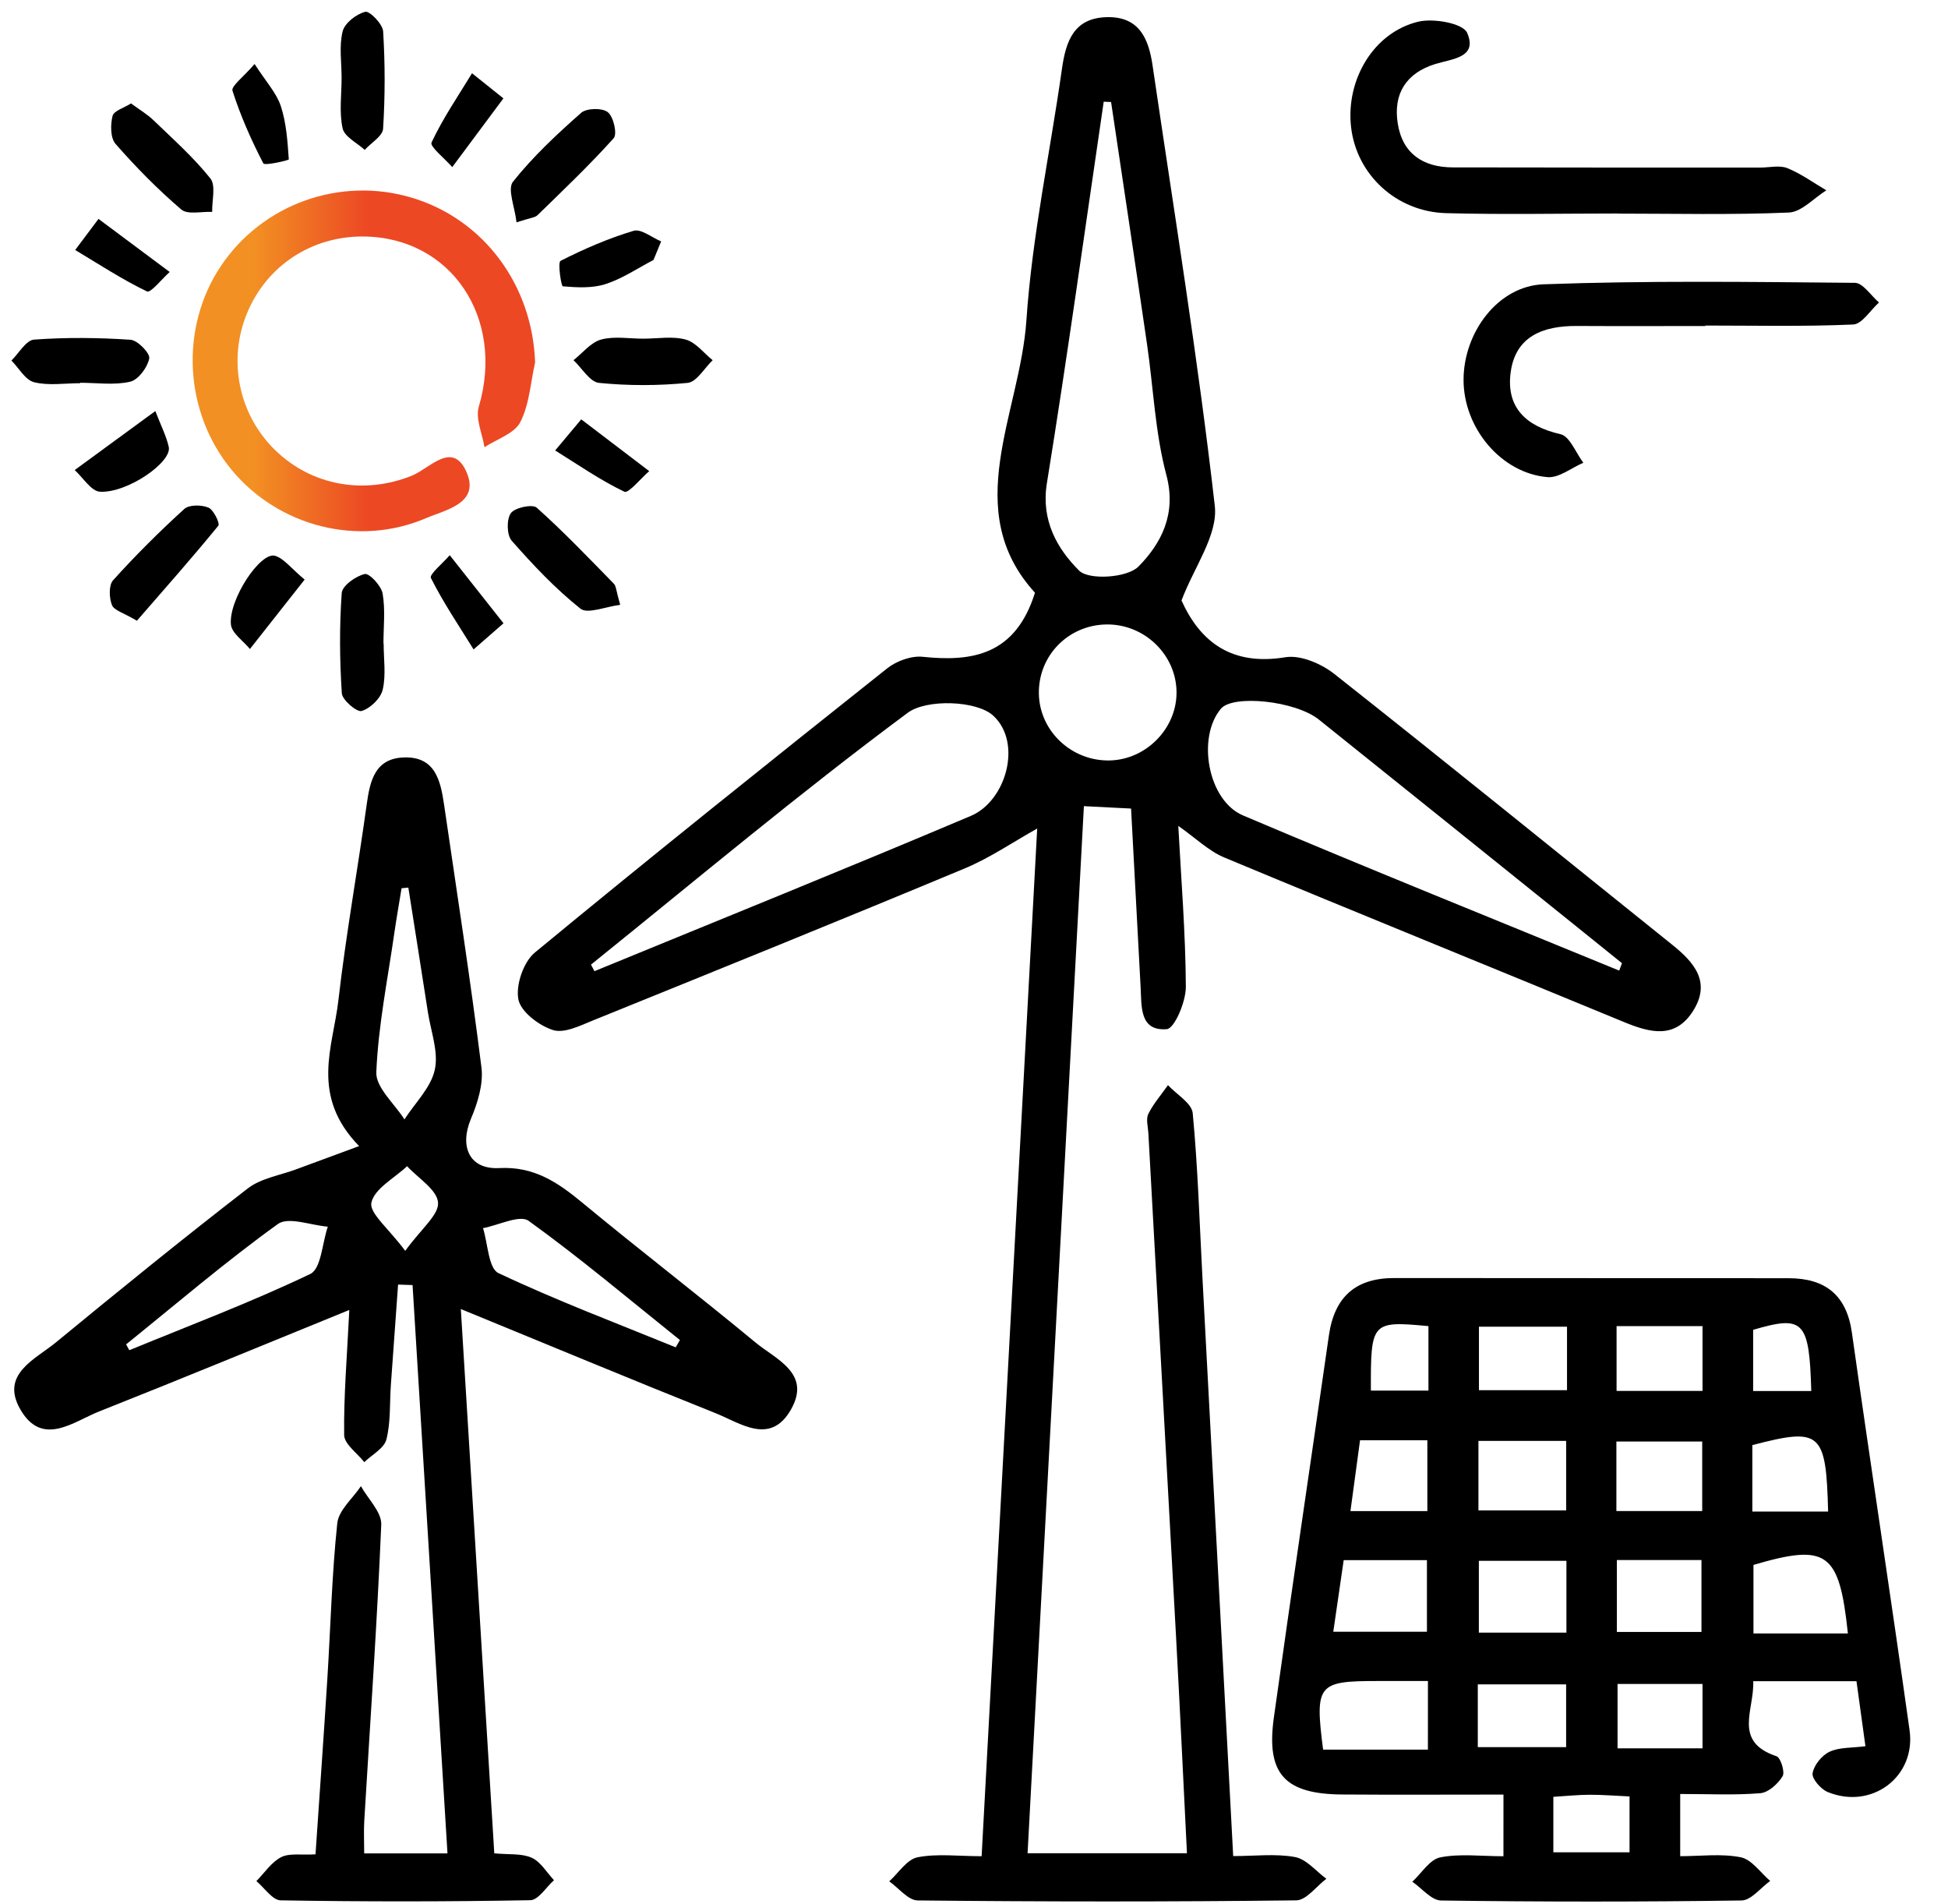 <?xml version="1.0" encoding="utf-8"?>
<!-- Generator: Adobe Illustrator 26.0.3, SVG Export Plug-In . SVG Version: 6.00 Build 0)  -->
<svg version="1.1" id="Layer_1" xmlns="http://www.w3.org/2000/svg" xmlns:xlink="http://www.w3.org/1999/xlink" x="0px" y="0px"
	 viewBox="0 0 733 716.3" style="enable-background:new 0 0 733 716.3;" xml:space="preserve">
<style type="text/css">
	.st0{fill:#231F20;}
	.st1{fill:url(#SVGID_1_);}
	.st2{fill:url(#SVGID_00000161611474180018960000000010517820088520882582_);}
	.st3{fill:url(#SVGID_00000036246438025559094050000017958619525754457769_);}
	.st4{fill:url(#SVGID_00000061461848125638863170000018226816438100324493_);}
	.st5{fill:url(#SVGID_00000060723260545302989750000012099679822792069311_);}
	.st6{fill:url(#SVGID_00000112619286435484043770000001610618691765867687_);}
	.st7{fill:url(#SVGID_00000134936212405653862670000011091643476802531509_);}
	.st8{fill:url(#SVGID_00000099643100469730664520000000838436247172352413_);}
	.st9{fill:url(#SVGID_00000148656293424773254060000007559569392368897962_);}
</style>
<g>
	<g>
		<path d="M369.37,698.31c7.06-130.53,14.02-259.25,20.91-386.61c-9.14,5.1-17.78,11.05-27.26,15
			c-46.46,19.37-93.11,38.25-139.77,57.14c-4.89,1.98-10.92,5.02-15.18,3.66c-5.27-1.67-12.13-6.88-13.02-11.55
			c-1.02-5.42,1.93-14.07,6.22-17.61c43.78-36.12,88.12-71.58,132.56-106.9c3.49-2.77,9.06-4.8,13.37-4.35
			c18.97,2,34.96-0.85,42.24-24.1c-28.32-31.09-5.59-67.42-3.22-102.5c2.14-31.61,8.89-62.91,13.34-94.38
			c1.49-10.57,4.45-19.49,17.21-19.66c12.11-0.16,15.49,8.39,16.94,18.29c8.1,55.16,17.09,110.21,23.4,165.58
			c1.25,10.98-7.88,23.15-12.53,35.59c7.1,15.7,18.96,24.67,39.08,21.35c5.71-0.94,13.53,2.42,18.42,6.28
			c42.64,33.66,84.8,67.91,127.18,101.9c8.31,6.66,14.64,14.06,7.82,24.87c-6.72,10.64-16.13,8.26-25.92,4.22
			c-50.13-20.72-100.41-41.07-150.48-61.94c-5.86-2.44-10.73-7.28-17.31-11.89c1.08,20.2,2.74,40.37,2.84,60.55
			c0.03,5.57-4.25,15.68-7.17,15.92c-10.31,0.83-9.45-8.57-9.85-15.83c-1.19-21.95-2.35-43.9-3.59-67.16
			c-5.52-0.28-10.57-0.54-17.75-0.9c-7.07,131.51-14.1,262.15-21.19,393.91c20.52,0,39.33,0,59.97,0
			c-1.37-27.43-2.64-54.61-4.12-81.78c-3.42-63.04-6.94-126.08-10.4-189.11c-0.13-2.44-0.97-5.31-0.01-7.25
			c1.92-3.87,4.87-7.23,7.39-10.81c3.24,3.5,8.95,6.77,9.31,10.54c1.94,20.44,2.55,41.02,3.64,61.54
			c3.82,71.81,7.64,143.63,11.59,217.94c8.21,0,15.96-0.98,23.28,0.37c4.28,0.79,7.87,5.32,11.77,8.17
			c-3.77,2.83-7.52,8.08-11.32,8.12c-47.48,0.56-94.96,0.52-142.44,0.03c-3.6-0.04-7.15-4.68-10.72-7.18
			c3.52-3.16,6.65-8.26,10.64-9.05C352.66,697.26,360.56,698.31,369.37,698.31z M418.08,38.38c-0.92-0.04-1.84-0.08-2.77-0.12
			c-7.04,47.87-13.67,95.82-21.39,143.58c-2.26,13.99,3.95,24.68,12.14,32.83c3.7,3.68,18.16,2.7,22.31-1.52
			c8.54-8.65,14.43-19.75,10.52-34.43c-4.25-15.95-4.88-32.84-7.29-49.29C427.18,99.07,422.6,68.73,418.08,38.38z M222.38,362.89
			c0.43,0.82,0.87,1.64,1.3,2.47c47.25-19.41,94.62-38.52,141.66-58.43c13.28-5.62,19.45-27.55,8.38-37.71
			c-6.23-5.72-25.06-6.33-32.15-1.07C300.85,298.37,261.92,331.04,222.38,362.89z M609.28,365.14c0.35-0.93,0.69-1.86,1.04-2.79
			c-6.05-4.88-12.1-9.76-18.16-14.63c-31.96-25.68-63.89-51.4-95.9-77.02c-8.84-7.08-32.32-9.49-36.87-4.06
			c-9.06,10.81-4.96,34.48,8.36,40.14C514.73,326.71,562.08,345.75,609.28,365.14z M417.67,286.08
			c13.58-0.36,24.96-11.9,25.04-25.39c0.08-14.12-11.86-25.87-26.18-25.77c-14.5,0.11-25.89,11.71-25.62,26.11
			C391.18,275.1,403.31,286.46,417.67,286.08z"/>
		<path d="M565.73,675.12c-20.81,0-40.77,0.12-60.73-0.03c-21.62-0.17-28.62-7.77-25.67-28.93c6.69-47.95,13.84-95.83,20.71-143.76
			c2.06-14.39,9.95-21.63,24.66-21.6c49.44,0.08,98.88,0,148.32,0.06c13.69,0.02,21.8,6.2,23.82,20.5
			c7.05,49.87,14.7,99.66,21.7,149.54c2.46,17.55-14.28,30.03-30.79,23.27c-2.59-1.06-6.03-5-5.7-7.07
			c0.49-3.05,3.48-6.73,6.38-8.09c3.68-1.73,8.33-1.4,13.5-2.08c-1.13-8.17-2.12-15.34-3.37-24.46c-6.19,0-12.38,0-18.58,0
			c-6.33,0-12.65,0-20.27,0c0.48,10.81-7.78,22.69,8.76,28.23c1.56,0.52,3.25,5.96,2.29,7.52c-1.75,2.85-5.31,6.12-8.36,6.38
			c-9.65,0.8-19.4,0.3-30.17,0.3c0,8.07,0,14.61,0,23.4c7.62,0,15.46-1.05,22.79,0.41c4.12,0.82,7.41,5.79,11.07,8.9
			c-3.59,2.56-7.14,7.29-10.77,7.35c-37.68,0.54-75.38,0.54-113.07,0.01c-3.64-0.05-7.21-4.6-10.82-7.06
			c3.47-3.19,6.54-8.37,10.49-9.16c7.4-1.48,15.3-0.43,23.8-0.43C565.73,690.32,565.73,684.15,565.73,675.12z M537.31,632.4
			c-6.69,0-12.91,0-19.14,0c-22.32,0-23.45,1.33-20.31,25.81c5.53,0,11.27,0,17.02,0c7.2,0,14.4,0,22.42,0
			C537.31,649.07,537.31,641.54,537.31,632.4z M695.33,614.5c-3.25-30.75-7.86-33.9-35.53-25.78c0,8.57,0,17.04,0,25.78
			C672,614.5,683.08,614.5,695.33,614.5z M556.47,587.19c0,9.94,0,18.43,0,27.01c11.45,0,21.9,0,32.95,0c0-9.26,0-17.7,0-27.01
			C578.21,587.19,567.8,587.19,556.47,587.19z M556.31,542.06c0,9.87,0,17.96,0,26.17c11.64,0,22.42,0,33.01,0
			c0-9.49,0-17.56,0-26.17C577.93,542.06,567.46,542.06,556.31,542.06z M505.61,586.93c-1.33,9.17-2.61,17.93-3.92,26.94
			c13.17,0,24.51,0,35.24,0c0-9.63,0-18.11,0-26.94C526.12,586.93,516.54,586.93,505.61,586.93z M608.4,586.88
			c0,9.95,0,18.46,0,27.06c11.45,0,21.9,0,31.83,0c0-9.61,0-18.09,0-27.06C629.25,586.88,619.62,586.88,608.4,586.88z
			 M556.07,657.27c12.17,0,22.59,0,33.24,0c0-8.56,0-16.06,0-23.61c-11.75,0-22.54,0-33.24,0
			C556.07,642.04,556.07,649.22,556.07,657.27z M589.64,499.1c-11.94,0-22.74,0-33.14,0c0,8.87,0,16.44,0,23.9
			c11.55,0,22.07,0,33.14,0C589.64,514.87,589.64,507.66,589.64,499.1z M640.63,523.27c0-8.76,0-16.33,0-24.39
			c-11.33,0-21.73,0-32.34,0c0,8.61,0,16.18,0,24.39C619.2,523.27,629.25,523.27,640.63,523.27z M608.22,568.46
			c11.75,0,21.71,0,32.29,0c0-9.32,0-17.66,0-26.15c-11.41,0-21.75,0-32.29,0C608.22,551.41,608.22,559.44,608.22,568.46z
			 M640.63,657.72c0-8.86,0-16.4,0-24.22c-11.42,0-21.89,0-31.97,0c0,8.6,0,16.14,0,24.22
			C619.53,657.72,629.17,657.72,640.63,657.72z M687.89,568.66c-0.76-30.05-2.76-31.72-28.51-25.01c0,7.97,0,16.02,0,25.01
			C669.04,568.66,678.01,568.66,687.89,568.66z M511.76,541.83c-1.28,9.42-2.37,17.48-3.61,26.65c10.39,0,19.35,0,28.94,0
			c0-9.25,0-17.72,0-26.65C528.45,541.83,520.79,541.83,511.76,541.83z M584.5,675.97c0,7.47,0,14.02,0,20.87
			c10.21,0,19.54,0,28.67,0c0-7.59,0-13.8,0-21.02c-5.43-0.25-10.22-0.64-15.01-0.63C593.87,675.2,589.58,675.66,584.5,675.97z
			 M681.55,523.3c-0.74-26.48-2.91-28.59-21.87-23.02c0,7.62,0,15.15,0,23.02C667.34,523.3,673.99,523.3,681.55,523.3z
			 M537.5,498.89c-21.42-2.01-21.75-1.62-21.66,24.25c7.01,0,14.02,0,21.66,0C537.5,514.86,537.5,507.34,537.5,498.89z"/>
		<path d="M131.44,492.81c-32.73,13.32-63.31,25.98-94.08,38.16c-9.82,3.89-21.44,13.52-29.68-0.7
			c-7.71-13.32,5.56-18.84,13.41-25.3c23.81-19.58,47.74-39.02,72.13-57.87c4.99-3.86,12.16-4.93,18.34-7.24
			c6.94-2.59,13.89-5.13,23.57-8.7c-18.55-19.01-9.81-37.32-7.81-54.74c2.84-24.76,7.29-49.33,10.7-74.03
			c1.23-8.88,3.23-17.07,13.93-17.44c11.86-0.42,13.83,8.77,15.16,17.86c4.81,32.9,9.91,65.76,14.05,98.74
			c0.78,6.19-1.39,13.29-3.91,19.24c-4.43,10.44-0.73,19.23,10.57,18.64c13.16-0.69,22.04,5.37,31.31,13.03
			c21.49,17.77,43.62,34.77,65.11,52.55c7.73,6.4,21.15,11.6,13.39,25.25c-7.74,13.61-18.94,5.15-28.4,1.37
			c-31.24-12.48-62.29-25.42-95.83-39.17c4.28,69.56,8.42,136.99,12.59,204.77c5.55,0.53,10.32-0.04,14.08,1.66
			c3.38,1.52,5.64,5.53,8.39,8.44c-2.96,2.63-5.89,7.48-8.9,7.53c-31.31,0.57-62.64,0.58-93.96,0.05c-3.08-0.05-6.09-4.72-9.13-7.24
			c3.06-3.09,5.64-7.12,9.32-9c3.13-1.6,7.52-0.74,12.93-1.07c1.52-22.39,3.08-44.17,4.45-65.97c1.23-19.53,1.69-39.14,3.74-58.58
			c0.52-4.91,5.8-9.31,8.9-13.95c2.68,4.83,7.85,9.77,7.65,14.48c-1.56,37.15-4.17,74.25-6.39,111.37
			c-0.23,3.77-0.03,7.57-0.03,12.3c9.99,0,19.52,0,31.34,0c-4.4-71.59-8.77-142.7-13.14-213.81c-1.82-0.06-3.64-0.12-5.45-0.18
			c-0.91,12.63-1.84,25.25-2.72,37.88c-0.48,6.83-0.02,13.88-1.68,20.4c-0.85,3.33-5.42,5.71-8.31,8.52
			c-2.66-3.4-7.54-6.78-7.58-10.21C129.31,525.26,130.56,510.64,131.44,492.81z M47.45,505.76c0.4,0.73,0.8,1.46,1.21,2.19
			c22.8-9.37,45.91-18.07,68.11-28.69c4.09-1.96,4.48-11.66,6.58-17.79c-6.38-0.49-14.82-3.85-18.78-1
			C84.88,474.66,66.37,490.5,47.45,505.76z M153.65,333.91c-0.85,0.08-1.7,0.17-2.55,0.25c-0.91,5.64-1.91,11.26-2.73,16.91
			c-2.5,17.42-6.04,34.8-6.77,52.3c-0.24,5.76,6.85,11.83,10.58,17.75c3.99-6.19,9.95-11.94,11.43-18.68
			c1.47-6.7-1.48-14.4-2.6-21.65C158.6,365.16,156.11,349.54,153.65,333.91z M254.26,506.87c0.53-0.91,1.05-1.83,1.58-2.74
			c-18.86-15.11-37.35-30.73-56.93-44.85c-3.33-2.4-11.32,1.67-17.16,2.75c1.84,5.83,2.04,15.13,5.79,16.9
			C209.31,489.23,231.93,497.75,254.26,506.87z M152.48,470.57c6.05-8.36,12.7-13.53,12.35-18.17c-0.36-4.83-7.48-9.14-11.65-13.68
			c-4.77,4.51-12.27,8.42-13.43,13.71C138.9,456.39,146.22,462.13,152.48,470.57z"/>
		<linearGradient id="SVGID_1_" gradientUnits="userSpaceOnUse" x1="72.492" y1="135.77" x2="201.348" y2="135.77">
			<stop  offset="0.179" style="stop-color:#F29023"/>
			<stop  offset="0.514" style="stop-color:#EC4824"/>
		</linearGradient>
		<path class="st1" d="M201.35,136.34c-1.71,7.57-2.14,15.79-5.58,22.48c-2.22,4.31-8.83,6.37-13.47,9.43
			c-0.81-5.11-3.46-10.77-2.14-15.24c9.89-33.42-10.45-63.84-43.49-64.04c-19.46-0.12-36.35,11.03-43.72,28.86
			c-7.31,17.69-3.17,38.03,10.47,51.4c13.8,13.52,33.6,16.98,51.61,9.7c6.69-2.7,15.41-13.51,20.63-1.04
			c4.81,11.5-7.97,13.89-15.42,17.07c-25.45,10.86-55.43,3.11-73.02-18.12c-17.91-21.62-19.67-53.29-4.25-76.54
			c15.59-23.51,44.98-34.06,72.1-25.89C182.19,82.6,200.36,107.38,201.35,136.34z"/>
		<path d="M608.64,80.32c-21.49,0-42.98,0.45-64.45-0.13c-18.89-0.51-33.8-14.6-35.81-32.43c-2-17.79,8.52-35.61,25.33-39.61
			c5.75-1.37,16.78,0.63,18.34,4.18c4.11,9.37-5.64,9.79-11.95,11.74c-11,3.4-15.9,11.21-14.16,22.34
			c1.78,11.38,9.55,16.54,20.72,16.56c38.58,0.09,77.15,0.06,115.73,0.07c3.42,0,7.23-0.97,10.17,0.22
			c5.17,2.09,9.8,5.49,14.66,8.34c-4.7,2.92-9.31,8.16-14.13,8.36c-21.45,0.92-42.95,0.4-64.44,0.4
			C608.64,80.35,608.64,80.34,608.64,80.32z"/>
		<path d="M641.68,122.65c-16.11,0-32.22,0.07-48.34-0.02c-12.47-0.07-23.03,3.71-24.89,17.36c-1.81,13.26,5.7,20.39,18.76,23.36
			c3.49,0.8,5.75,7.01,8.57,10.74c-4.5,1.92-9.18,5.78-13.49,5.41c-17.48-1.5-31.57-18.51-31.58-36.56
			c-0.01-17.78,12.86-35.36,30.12-35.99c39-1.42,78.08-0.9,117.13-0.55c3.05,0.03,6.05,4.82,9.07,7.4
			c-3.24,2.89-6.37,8.13-9.72,8.28c-18.52,0.82-37.09,0.39-55.64,0.39C641.68,122.53,641.68,122.59,641.68,122.65z"/>
		<path d="M30.18,144.16c-5.81,0-11.88,1-17.35-0.37c-3.32-0.83-5.72-5.32-8.53-8.16c2.83-2.75,5.5-7.65,8.52-7.87
			c12.05-0.88,24.23-0.75,36.3,0.06c2.67,0.18,7.43,5.12,7.04,7.03c-0.67,3.39-4.12,8.04-7.19,8.75c-5.97,1.38-12.5,0.4-18.79,0.4
			C30.18,144.05,30.18,144.11,30.18,144.16z"/>
		<path d="M242.09,127.41c5.33,0,10.95-1.02,15.91,0.33c3.81,1.04,6.8,5.07,10.16,7.77c-3.12,2.98-6.02,8.19-9.4,8.53
			c-11.04,1.09-22.33,1.11-33.37,0c-3.45-0.35-6.4-5.56-9.59-8.54c3.43-2.69,6.5-6.7,10.38-7.76
			C231.14,126.39,236.76,127.42,242.09,127.41z"/>
		<path d="M144.36,242.12c0,5.82,0.94,11.85-0.36,17.36c-0.77,3.27-4.67,7.02-7.93,8c-1.78,0.53-7.29-4.13-7.45-6.69
			c-0.82-12.54-0.93-25.19-0.03-37.71c0.2-2.74,5.27-6.35,8.66-7.13c1.7-0.39,6.21,4.41,6.72,7.33c1.07,6.11,0.32,12.54,0.32,18.84
			C144.32,242.12,144.34,242.12,144.36,242.12z"/>
		<path d="M194.36,83.64c-0.65-5.8-3.51-12.54-1.33-15.28c7.53-9.47,16.52-17.86,25.63-25.9c2.05-1.81,7.96-1.93,10.05-0.26
			c2.15,1.71,3.62,8.21,2.22,9.78c-9.06,10.11-18.94,19.48-28.68,28.98C201.33,81.87,199.57,81.93,194.36,83.64z"/>
		<path d="M233.37,227.54c-5.58,0.68-12.27,3.57-14.95,1.44c-9.46-7.52-17.88-16.47-25.89-25.58c-1.86-2.12-1.96-8.03-0.3-10.35
			c1.5-2.1,8.14-3.48,9.72-2.07c10.13,9.04,19.52,18.9,29.03,28.61C231.87,220.49,231.84,222.28,233.37,227.54z"/>
		<path d="M51.52,233.52c-4.99-2.97-8.61-3.88-9.4-5.9c-1.07-2.74-1.24-7.48,0.44-9.34c8.46-9.37,17.44-18.31,26.78-26.8
			c1.83-1.66,6.51-1.61,9.1-0.51c1.96,0.83,4.4,5.97,3.71,6.81C72.28,209.86,61.92,221.55,51.52,233.52z"/>
		<path d="M49.31,38.91c3.17,2.35,6.1,4.06,8.47,6.35c7.35,7.09,15.05,13.94,21.38,21.87c2.13,2.68,0.56,8.31,0.68,12.59
			c-3.95-0.21-9.24,1.14-11.62-0.9c-8.84-7.55-17.07-15.93-24.74-24.68c-1.96-2.24-1.95-7.22-1.13-10.51
			C42.82,41.69,46.66,40.58,49.31,38.91z"/>
		<path d="M128.54,29.3c0-5.87-0.99-11.98,0.39-17.5c0.78-3.13,5.14-6.5,8.51-7.36c1.62-0.42,6.56,4.6,6.73,7.36
			c0.75,12.18,0.75,24.46-0.02,36.64c-0.18,2.78-4.51,5.3-6.92,7.95c-2.9-2.67-7.61-4.94-8.31-8.1
			C127.59,42.22,128.53,35.65,128.54,29.3z"/>
		<path d="M58.45,154.64c2.1,5.46,4.12,9.35,5.05,13.49c1.28,5.68-15.53,17.41-25.87,16.86c-3.31-0.18-6.36-5.29-9.52-8.15
			C36.26,170.87,44.42,164.9,58.45,154.64z"/>
		<path d="M114.63,218.04c-7.71,9.78-14.15,17.95-20.59,26.12c-2.5-3.07-6.85-5.96-7.15-9.23c-0.87-9.44,11.09-27.37,16.54-25.85
			C106.8,210.02,109.41,213.71,114.63,218.04z"/>
		<path d="M218.71,157.76c9.65,7.35,17.61,13.41,25.58,19.48c-3.19,2.75-7.81,8.49-9.34,7.75c-9.08-4.34-17.45-10.18-26.05-15.52
			C211.59,166.25,214.29,163.03,218.71,157.76z"/>
		<path d="M37.06,82.35c10.05,7.49,18.42,13.73,26.79,19.97c-2.91,2.59-7.17,7.98-8.52,7.33c-9.35-4.5-18.1-10.25-27.04-15.6
			C30.58,90.99,32.87,87.94,37.06,82.35z"/>
		<path d="M95.8,24.08c4.3,6.69,8.22,10.86,9.85,15.8c2.11,6.37,2.55,13.33,3.02,20.09c0.02,0.33-9.09,2.46-9.59,1.49
			c-4.55-8.78-8.59-17.91-11.6-27.32C86.92,32.39,91.62,28.96,95.8,24.08z"/>
		<path d="M189.46,234.48c-5.45,4.76-8.36,7.3-11.26,9.83c-5.5-8.89-11.39-17.58-16.06-26.88c-0.67-1.33,4.58-5.63,7.09-8.56
			C175.6,216.94,181.97,225,189.46,234.48z"/>
		<path d="M245.9,97.8c-5.97,3.1-11.68,7.01-17.99,9.06c-5,1.62-10.78,1.31-16.13,0.85c-0.63-0.06-1.98-9-0.85-9.58
			c8.83-4.47,18.02-8.47,27.49-11.3c2.81-0.84,6.87,2.53,10.36,3.98C247.82,93.13,246.86,95.46,245.9,97.8z"/>
		<path d="M189.42,37.01c-7.31,9.82-13.28,17.83-19.24,25.85c-2.76-3.16-8.52-7.72-7.8-9.25c4.25-9.07,9.99-17.44,15.23-26.05
			C180.82,30.14,184.04,32.71,189.42,37.01z"/>
	</g>
</g>
</svg>
